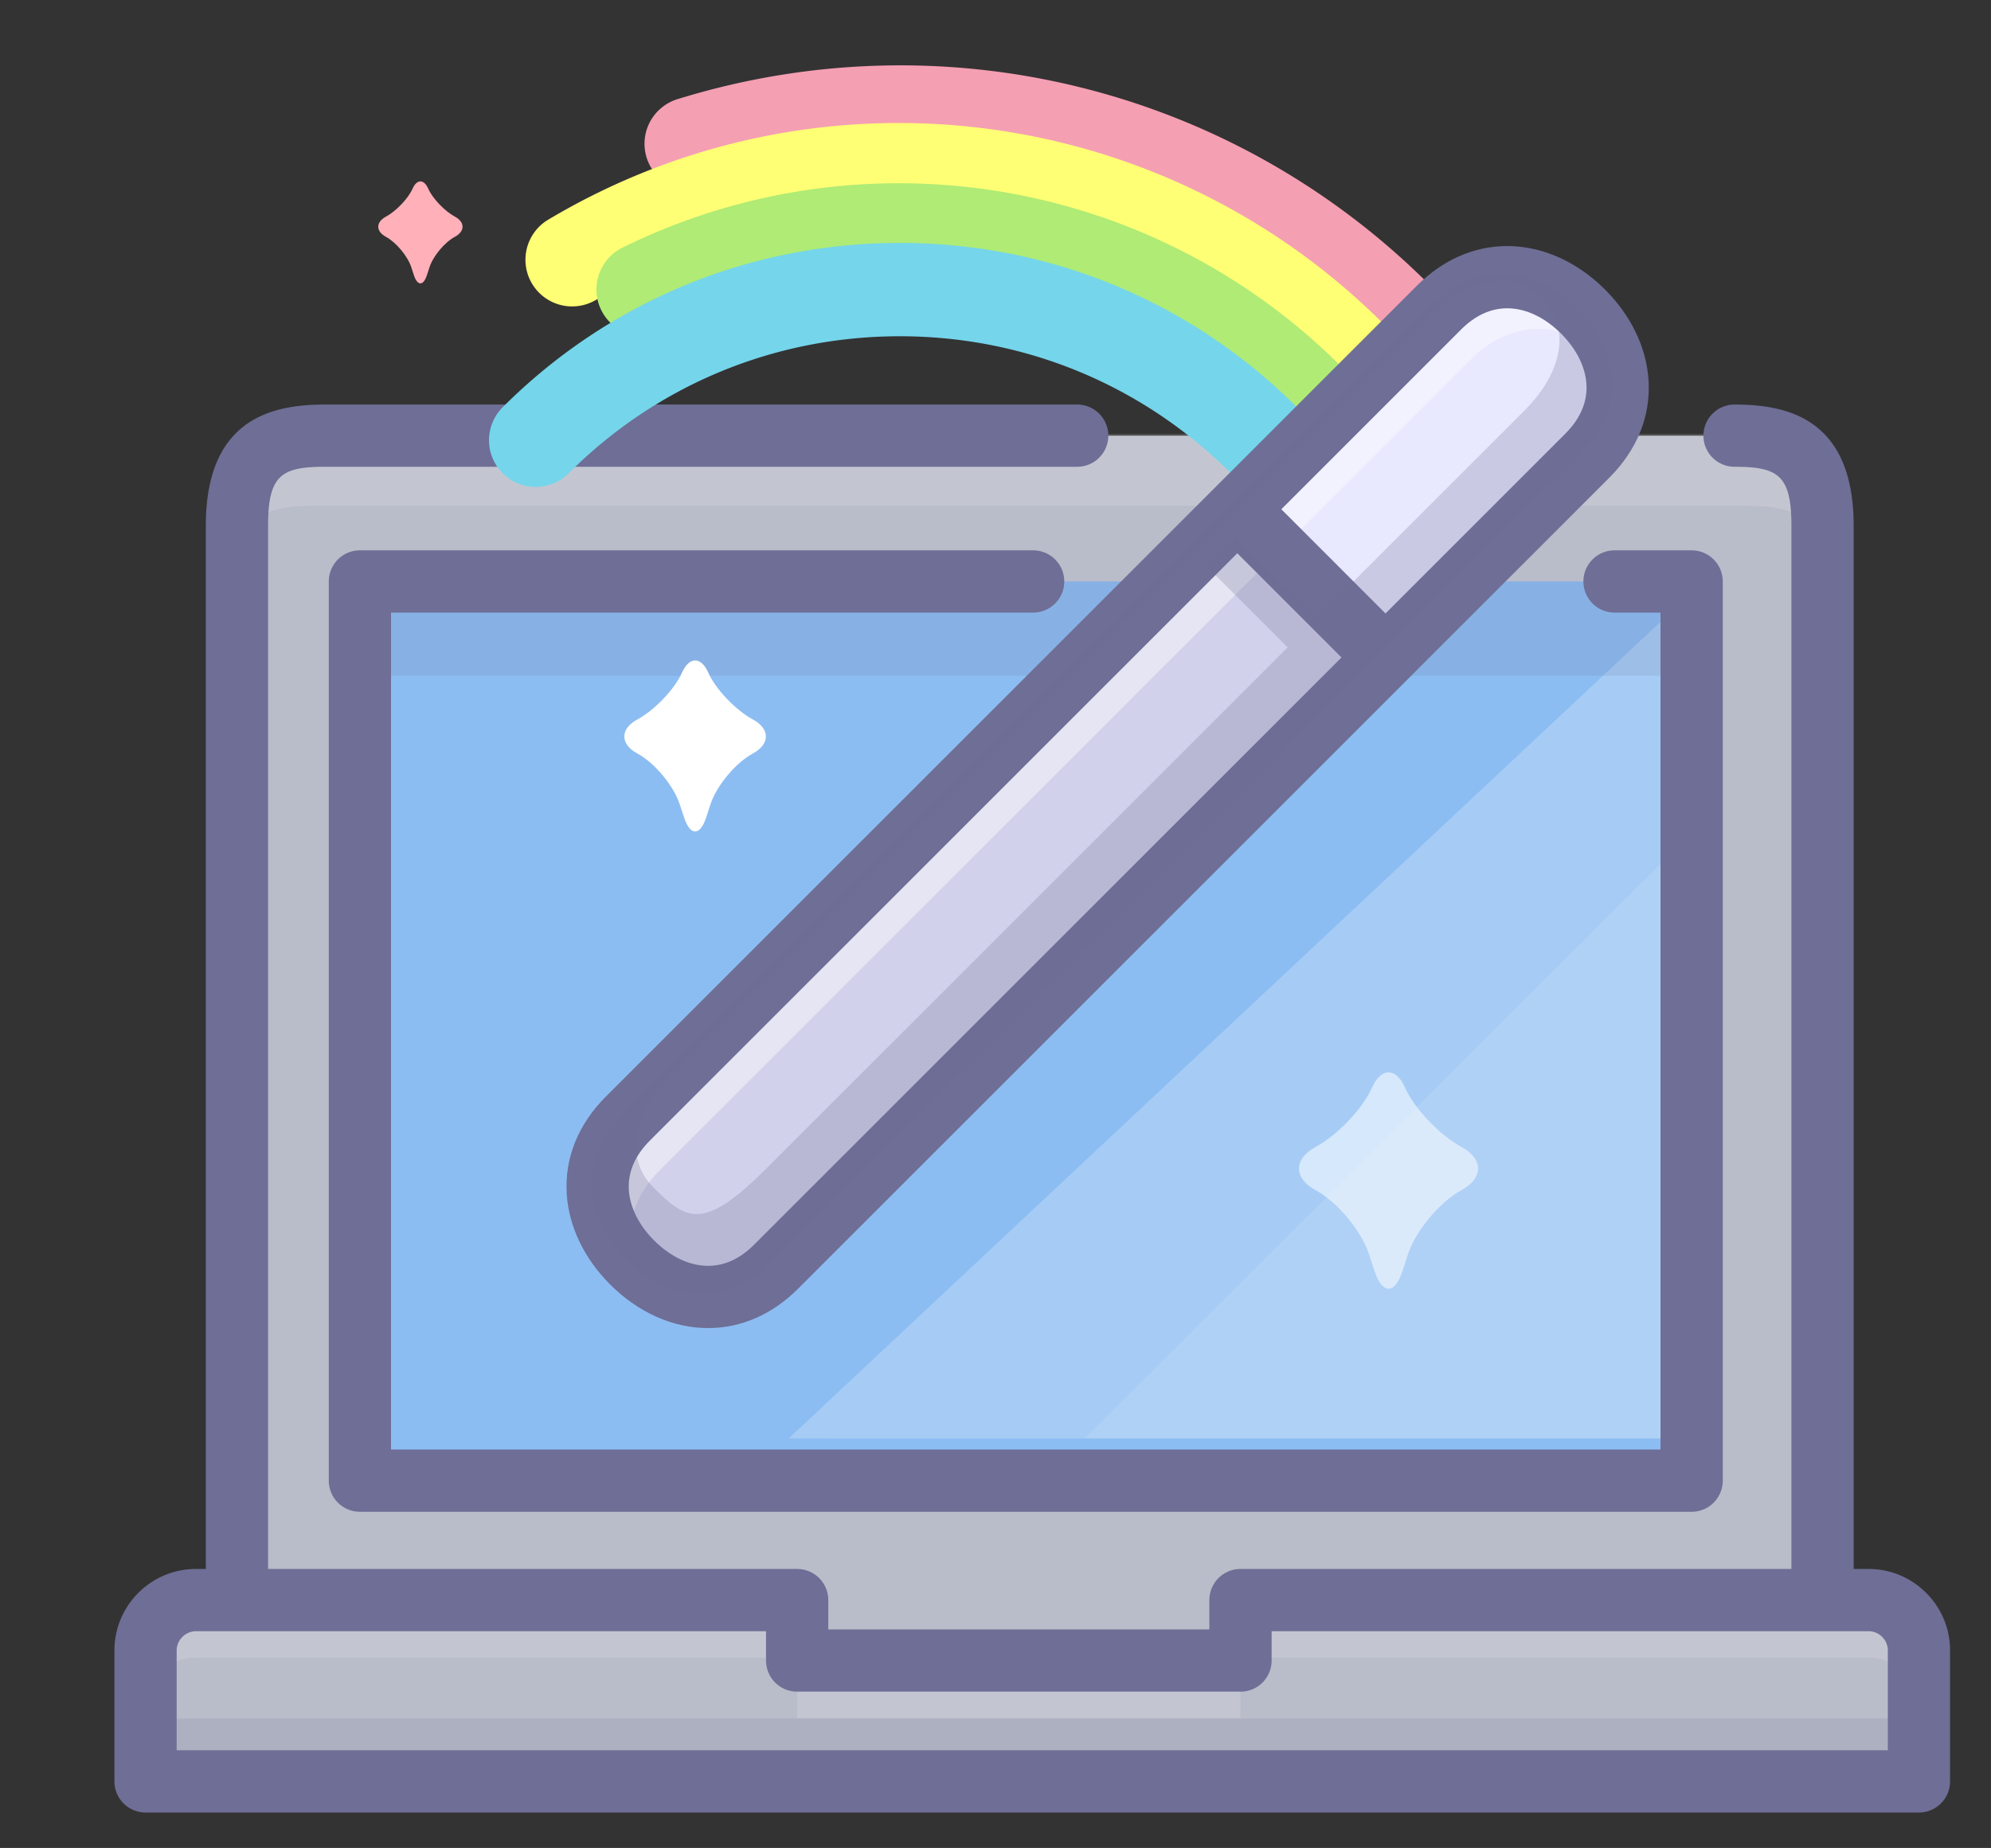 <?xml version="1.0" standalone="no"?><!DOCTYPE svg PUBLIC "-//W3C//DTD SVG 1.1//EN" "http://www.w3.org/Graphics/SVG/1.1/DTD/svg11.dtd"><svg t="1750342586907" class="icon" viewBox="0 0 1103 1024" version="1.1" xmlns="http://www.w3.org/2000/svg" p-id="13393" xmlns:xlink="http://www.w3.org/1999/xlink" width="215.43" height="200"><rect x="0" y="0" width="1103" height="1024" fill="#333333" stroke="none"/><path d="M227.059 657.576H147.071a17.241 17.241 0 0 1 0-34.481H227.059a17.241 17.241 0 0 1 0 34.481z" fill="#6E6E96" p-id="13394"></path><path d="M125.15 904.729v-613.336c0-44.171 21.99-49.976 48.864-49.976h792.898c26.861 0 48.882 5.836 48.882 49.976v613.336" fill="#B9BCC9" p-id="13395"></path><path d="M966.908 240.386H174.014c-26.874 0-48.864 5.81-48.864 49.976v39.878c0-44.171 21.99-49.976 48.864-49.976h792.898c26.861 0 48.882 5.832 48.882 49.976v-39.878c-0.004-44.145-22.008-49.976-48.886-49.976z" fill="#FFFFFF" opacity=".15" p-id="13396"></path><path d="M1026.918 899.462h-34.481V291.384c0-28.219-7.513-32.731-31.637-32.731a17.241 17.241 0 0 1 0-34.481c28.382 0 66.118 6.97 66.118 67.213v608.078zM131.257 916.703a17.241 17.241 0 0 1-17.241-17.241V291.384c0-60.247 37.735-67.213 66.122-67.213h416.758a17.241 17.241 0 0 1 0 34.481H180.139c-24.128 0-31.641 4.513-31.641 32.731v608.078a17.241 17.241 0 0 1-17.241 17.241z" fill="#6E6E96" p-id="13397"></path><path d="M1035.181 886.652h-347.955v33.494H441.619v-33.494H108.547c-15.353 0-27.917 12.556-27.917 27.913v72.566h982.45v-72.566c0.013-15.348-12.547-27.913-27.9-27.913z" fill="#B9BCC9" p-id="13398"></path><path d="M1035.181 874.696h-347.955v33.494H441.619v-33.494H108.547c-15.353 0-27.917 12.551-27.917 27.917v43.869c0-15.353 12.556-27.921 27.917-27.921h333.068v33.494h245.606v-33.494h347.955c15.353 0 27.913 12.556 27.913 27.921v-43.869c0.004-15.357-12.556-27.917-27.908-27.917z" fill="#FFFFFF" opacity=".15" p-id="13399"></path><path d="M199.392 322.206h737.762v498.268H199.392z" fill="#8CBDF2" p-id="13400"></path><path d="M436.939 797.087l486.876-456.14v133.852l-322.922 322.288z" fill="#DEEFFF" opacity=".31" p-id="13401"></path><path d="M923.815 474.799l-322.922 322.288h322.922z" fill="#FFFFFF" opacity=".31" p-id="13402"></path><path d="M199.392 322.206h724.422v52.265H199.392z" fill="#6E6E96" opacity=".15" p-id="13403"></path><path d="M937.155 837.71H199.392a17.241 17.241 0 0 1-17.241-17.241V322.206a17.241 17.241 0 0 1 17.241-17.241h373.092a17.241 17.241 0 0 1 0 34.481H216.633v463.787h703.281V339.447h-25.607a17.241 17.241 0 0 1 0-34.481h42.847a17.241 17.241 0 0 1 17.241 17.241v498.268a17.241 17.241 0 0 1-17.241 17.236z" fill="#6E6E96" p-id="13404"></path><path d="M80.63 952.292h982.45v34.835H80.63z" fill="#6E6E96" opacity=".15" p-id="13405"></path><path d="M1063.08 1004.367H80.63a17.241 17.241 0 0 1-17.241-17.241v-72.566c0-24.896 20.258-45.153 45.158-45.153h333.068a17.241 17.241 0 0 1 17.241 17.241v16.254h211.125v-16.254a17.241 17.241 0 0 1 17.241-17.241h347.955c12.03 0 23.361 4.707 31.904 13.254a44.8 44.8 0 0 1 13.232 31.908v72.553a17.228 17.228 0 0 1-17.232 17.245z m-965.209-34.481h947.969v-55.325c0.004-2.827-1.112-5.491-3.142-7.521s-4.698-3.146-7.517-3.146h-330.715v16.254a17.241 17.241 0 0 1-17.241 17.241H441.619a17.241 17.241 0 0 1-17.241-17.241v-16.254H108.547c-5.784 0-10.676 4.888-10.676 10.672v55.321z" fill="#6E6E96" p-id="13406"></path><path d="M773.722 202.065a25.792 25.792 0 0 1-18.288-7.573c-95.591-95.604-235.305-130.171-364.614-90.203a25.861 25.861 0 1 1-15.275-49.412c147.696-45.645 307.272-6.164 416.47 103.047a25.857 25.857 0 0 1-18.292 44.14z" fill="#F59FB3" p-id="13407"></path><path d="M748.326 223.775a25.766 25.766 0 0 1-18.284-7.573c-106.392-106.375-270.812-126.964-399.845-50.05a25.861 25.861 0 0 1-26.482-44.429c149.395-89.052 339.744-65.239 462.894 57.903a25.857 25.857 0 0 1-18.284 44.149z" fill="#FFFF75" p-id="13408"></path><path d="M724.793 247.296a25.792 25.792 0 0 1-18.288-7.573c-89.345-89.358-225.495-111.905-338.792-56.114a25.861 25.861 0 0 1-22.852-46.403c133.175-65.579 293.207-39.076 398.22 65.941a25.857 25.857 0 0 1-0.004 36.572 25.753 25.753 0 0 1-18.284 7.577z" fill="#AFEB75" p-id="13409"></path><path d="M700.328 269.941a25.758 25.758 0 0 1-18.284-7.573c-49.032-49.028-114.219-76.036-183.561-76.036S363.95 213.336 314.918 262.368a25.861 25.861 0 0 1-36.572-36.572c58.804-58.799 136.981-91.182 220.137-91.182s161.334 32.382 220.133 91.182a25.857 25.857 0 0 1-18.288 44.145z" fill="#75D5EB" p-id="13410"></path><path d="M430.025 701.845c-25.081 25.089-57.248 20.297-79.829-2.276-22.581-22.577-27.378-54.743-2.28-79.829L797.225 170.424c25.089-25.089 57.252-20.297 79.829 2.28 22.577 22.581 27.387 54.739 2.284 79.829L430.025 701.845z" fill="#D1D1EB" p-id="13411"></path><path d="M877.058 172.704c-22.568-22.581-54.73-27.374-79.829-2.28l-111.75 111.758 82.1 82.104 111.767-111.758c25.085-25.085 20.292-57.243-2.289-79.824z" fill="#E8E8FF" p-id="13412"></path><path d="M365.558 648.412L814.867 199.091c20.288-20.288 45.201-21.029 65.928-8.633a71.411 71.411 0 0 0-10.913-13.9c-22.572-22.577-54.735-27.374-79.829-2.28L340.74 623.594c-25.089 25.077-20.301 57.239 2.28 79.82a71.213 71.213 0 0 0 13.9 10.913c-12.396-20.732-11.65-45.636 8.638-65.915z" fill="#FFFFFF" opacity=".43" p-id="13413"></path><path d="M392.259 735.922c-19.404 0-38.671-8.582-54.252-24.163-14.366-14.361-22.9-32.145-24.033-50.075-1.259-19.93 6.263-38.649 21.758-54.136L785.036 158.23c14.314-14.314 31.589-21.883 49.959-21.883 19.404 0 38.675 8.582 54.252 24.163 14.361 14.366 22.896 32.15 24.033 50.075 1.263 19.93-6.258 38.649-21.753 54.14L442.214 714.035c-14.31 14.318-31.585 21.887-49.955 21.887zM834.995 170.829c-9.15 0-17.758 3.965-25.581 11.784L360.11 631.93c-8.405 8.401-12.349 17.68-11.724 27.572 0.603 9.547 5.577 19.447 14.004 27.87 9.069 9.069 19.676 14.068 29.874 14.068 9.155 0 17.758-3.965 25.572-11.784L867.149 240.339c8.405-8.401 12.344-17.676 11.719-27.572-0.603-9.547-5.577-19.443-14.008-27.874-9.069-9.069-19.672-14.064-29.865-14.064z" fill="#6E6E96" p-id="13414"></path><path d="M697.682 270.036l82.1 82.113-24.383 24.378-82.1-82.109z" fill="#6E6E96" p-id="13415"></path><path d="M873.825 170.859c-22.572-22.581-54.73-27.37-79.829-2.28L344.684 617.883c-25.089 25.081-20.301 57.252 2.28 79.829 22.568 22.577 54.739 27.382 79.829 2.267l449.317-449.291c25.085-25.089 20.292-57.248-2.284-79.829z m-29.413 56.782l-115.107 115.112-44.593-44.602-15.956 15.965 44.602 44.597-289.07 289.065c-34.835 34.826-44.175 28.335-62.484 10.03-14.426-14.426-13.422-39.024 10.03-62.489l420.146-420.137c23.443-23.456 48.045-24.452 62.484-10.025 14.413 14.426 13.405 39.029-10.051 62.484z" fill="#6E6E96" opacity=".25" p-id="13416"></path><path d="M393.587 445.71c3.375-10.327 13.922-23.008 23.482-28.184l0.043-0.013c9.573-5.177 9.573-13.646 0-18.81l-0.043-0.03c-9.556-5.172-20.654-16.823-24.671-25.9-4.008-9.077-10.581-9.077-14.607 0-4.013 9.082-15.12 20.732-24.693 25.9l-0.052 0.03c-9.564 5.164-9.564 13.637 0 18.81l0.052 0.013c9.573 5.155 20.107 17.857 23.482 28.184l2.409 7.293c3.375 10.323 8.832 10.323 12.215 0l2.384-7.293z" fill="#FFFFFF" p-id="13417"></path><path d="M237.951 148.045c2.013-6.155 8.301-13.715 13.995-16.784l0.034-0.013c5.689-3.09 5.689-8.142 0-11.219l-0.034-0.013c-5.681-3.086-12.297-10.03-14.698-15.439-2.384-5.409-6.306-5.409-8.707 0-2.392 5.405-9.017 12.353-14.689 15.439l-0.039 0.013c-5.685 3.086-5.685 8.129 0 11.219l0.039 0.013c5.672 3.086 11.956 10.65 13.991 16.784l1.414 4.353c2.004 6.176 5.28 6.176 7.276 0l1.418-4.353z" fill="#FFB0B8" p-id="13418"></path><path d="M779.971 695.104c4.271-13.064 17.616-29.102 29.706-35.649l0.06-0.022c12.103-6.556 12.103-17.258 0-23.796l-0.06-0.043c-12.086-6.539-26.128-21.275-31.201-32.762-5.073-11.482-13.379-11.482-18.469 0-5.077 11.487-19.129 26.223-31.231 32.762l-0.073 0.043c-12.094 6.539-12.094 17.258 0 23.796l0.073 0.022c12.107 6.526 25.421 22.585 29.697 35.649l3.047 9.228c4.267 13.047 11.168 13.047 15.448 0l3.004-9.228z" fill="#FFFFFF" opacity=".54" p-id="13419"></path></svg>